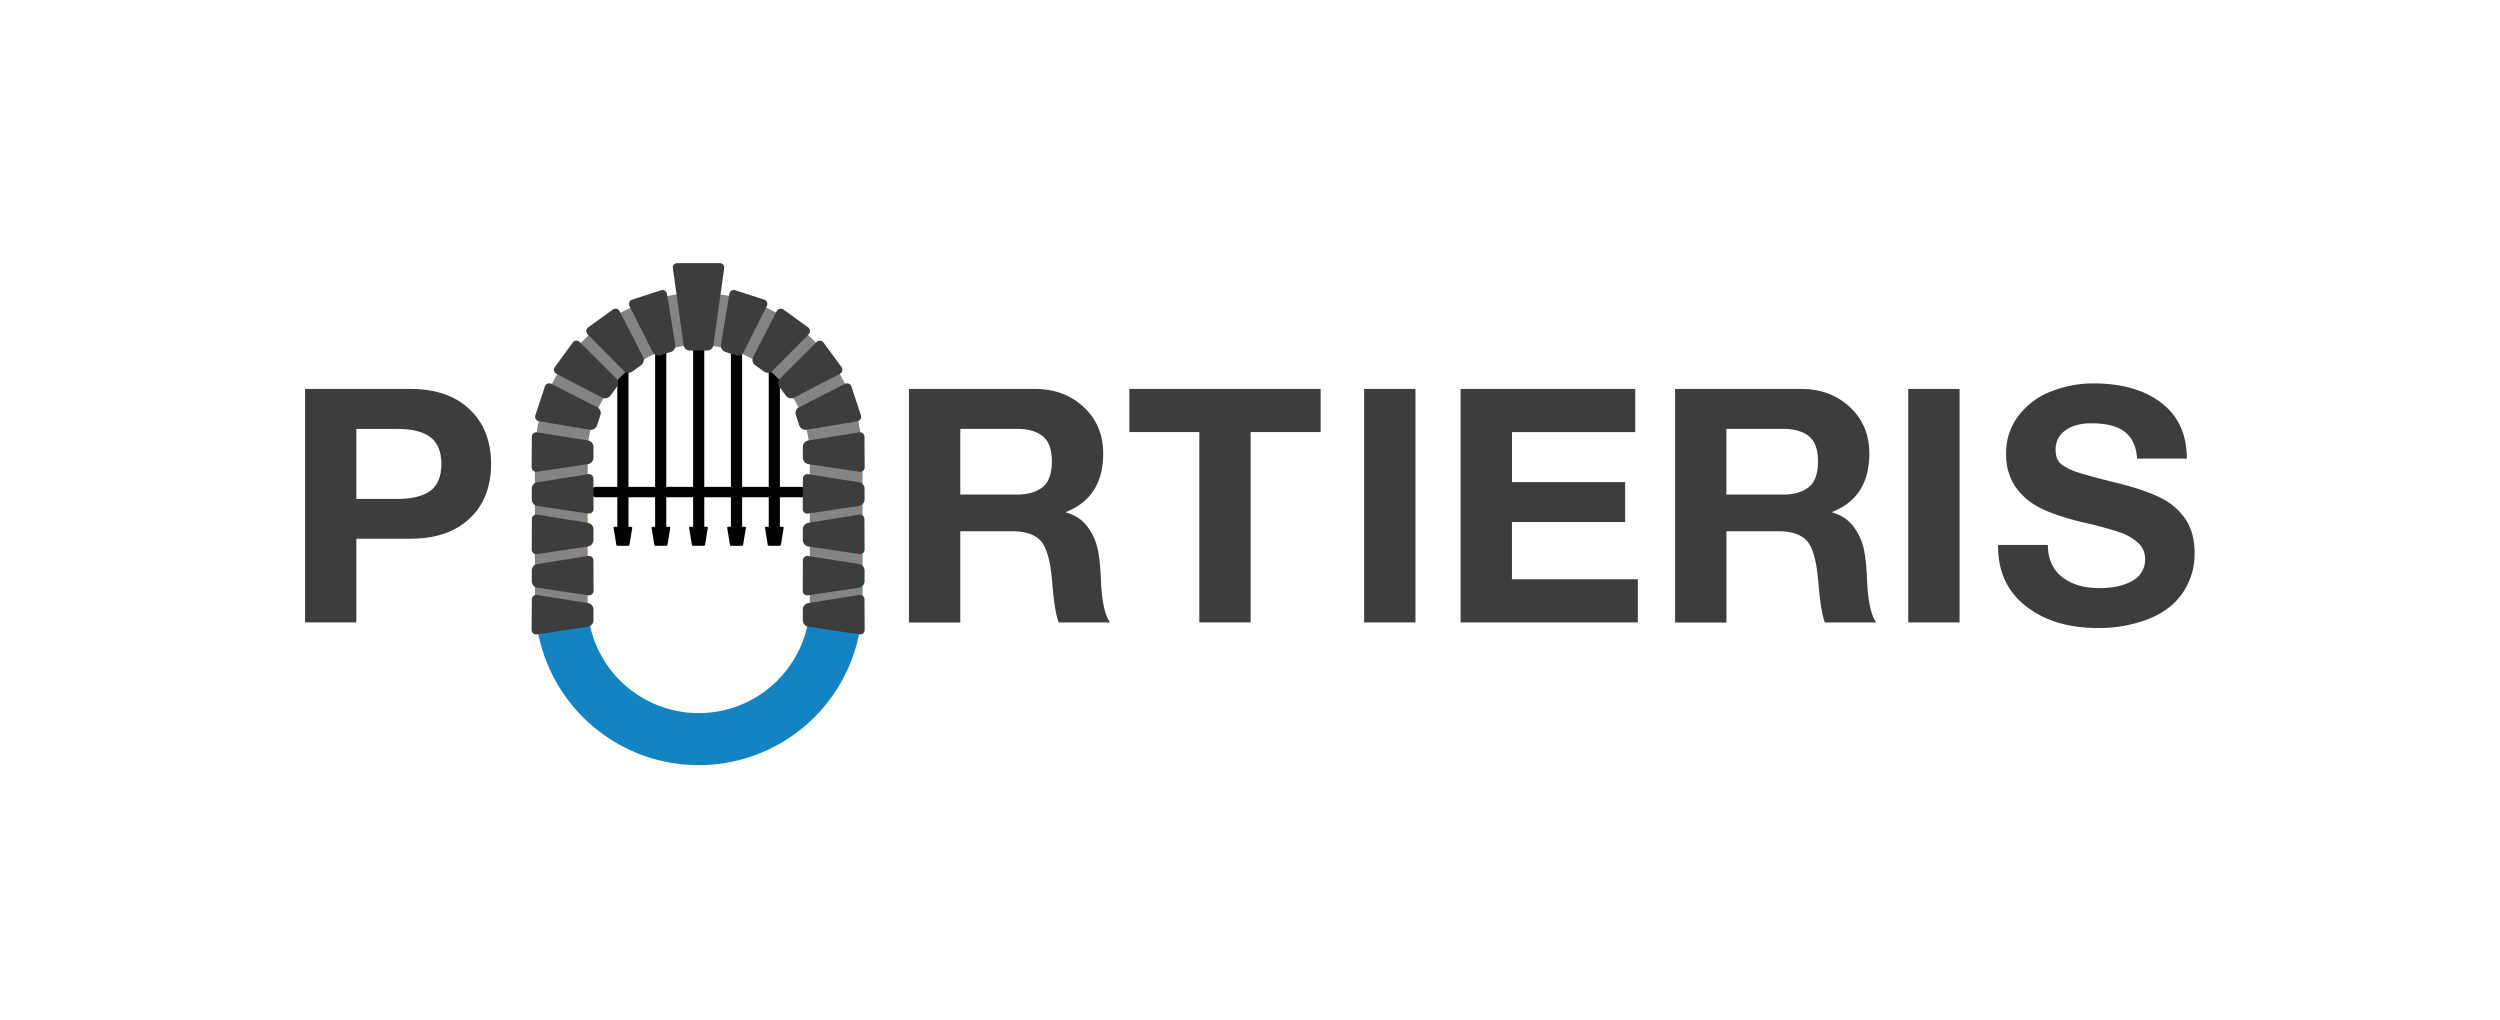 <svg id="Layer_1" data-name="Layer 1" 
    xmlns="http://www.w3.org/2000/svg" viewBox="0 0 1204.7 491.38">
    <defs>
        <style>.cls-1{fill:#3d3d3d;}.cls-2{fill:#1483c1;}.cls-3{fill:#848484;}</style>
    </defs>
    <title>Portieris_Logo</title>
    <path class="cls-1" d="M197.87,187.42q18,0,28.37,9.78t10.4,26.31q0,16.71-10.4,26.4T198,259.59H171.72v40.34H147V187.42Zm-6.46,53q10.72,0,16-3.94t5.28-12.92q0-8.67-5.13-12.76t-16-4.1H171.72v33.72Z"/>
    <path class="cls-1" d="M498.67,187.42q14.19,0,23.56,8.75t9.38,22.3q0,21.12-17.81,28.2V247a18.71,18.71,0,0,1,9.38,5.75,27.6,27.6,0,0,1,5.12,9.38q1.73,5.36,2.2,17.17.63,15.45,4.42,20.64H510.18q-2.06-5.19-3.15-19.54-1.27-15.12-5.52-19.77T487.65,256h-24.9v44H438V187.42ZM490,238.32q7.88,0,12.37-3.54t4.49-12.53q0-8.5-4.41-12.06t-12.61-3.54h-27.1v31.67Z"/>
    <path class="cls-1" d="M636.39,187.42v20.8H602.67v91.71H577.93V208.22H544.21v-20.8Z"/>
    <path class="cls-1" d="M682.09,187.42V299.93H657.35V187.42Z"/>
    <path class="cls-1" d="M788,187.42v20.8h-59.4v24.11h54.52v19.23H728.57v27.57h60.66v20.8h-85.4V187.42Z"/>
    <path class="cls-1" d="M867.86,187.42q14.19,0,23.56,8.75t9.38,22.3q0,21.12-17.81,28.2V247a18.71,18.71,0,0,1,9.38,5.75,27.77,27.77,0,0,1,5.12,9.38q1.72,5.36,2.2,17.17.63,15.45,4.42,20.64H879.36q-2-5.19-3.14-19.54-1.28-15.12-5.52-19.77T856.83,256H831.94v44H807.2V187.42Zm-8.66,50.9q7.88,0,12.37-3.54t4.49-12.53q0-8.5-4.42-12.06T859,206.65h-27.1v31.67Z"/>
    <path class="cls-1" d="M944.28,187.42V299.93H919.55V187.42Z"/>
    <path class="cls-1" d="M1008.73,184.75q20.64,0,32.86,9.45T1053.8,221h-24q-.48-8.51-5.76-12.77t-16.3-4.25q-7.72,0-12.45,3.39a10.9,10.9,0,0,0-4.73,9.37q0,4.89,2.92,7.1a28,28,0,0,0,8.27,3.93q5.36,1.74,18.75,5.05,14,3.47,21.59,7.56a29.78,29.78,0,0,1,11.5,10.48q3.94,6.38,3.94,15.68a33.17,33.17,0,0,1-5.67,19.07q-5.67,8.34-16.55,12.68a65.91,65.91,0,0,1-24.58,4.33q-21,0-34.43-10.48t-13.47-28.75v-.79h24q0,9.93,6.78,15.36t18,5.44q9.93,0,16-3.55a11.42,11.42,0,0,0,6.07-10.48,10.28,10.28,0,0,0-3.31-7.72,24.76,24.76,0,0,0-8.83-5.12,186.85,186.85,0,0,0-18.59-5q-15.12-3.78-22.06-8a30.56,30.56,0,0,1-10.56-10.32,28,28,0,0,1-3.62-14.57,29.33,29.33,0,0,1,6.07-18.44,35.86,35.86,0,0,1,15.83-11.66A55.47,55.47,0,0,1,1008.73,184.75Z"/>
    <path class="cls-2" d="M257.84,290.74a78.86,78.86,0,0,0,157.71,0V214H390.31v76.74a53.62,53.62,0,0,1-107.23,0V214H257.84Z"/>
    <rect x="334" y="153.1" width="5.38" height="105.33" rx="1.31" ry="1.31"/>
    <rect x="352.22" y="156.8" width="5.38" height="101.63" rx="1.31" ry="1.31"/>
    <rect x="370.44" y="170.07" width="5.38" height="88.36" rx="1.31" ry="1.31"/>
    <rect x="297.47" y="170.07" width="5.38" height="88.36" rx="1.31" ry="1.31"/>
    <rect x="315.69" y="156.8" width="5.38" height="101.63" rx="1.31" ry="1.31"/>
    <rect x="285.61" y="234.6" width="102" height="5.03" rx="1.31" ry="1.31"/>
    <path class="cls-3" d="M415.46,219.16a78.86,78.86,0,0,0-157.71,0v76.75H283V219.16a53.62,53.62,0,0,1,107.23,0v76.75h25.24Z"/>
    <path class="cls-1" d="M343.77,166.43a3,3,0,0,1-2.85,2.48h-8.65a3,3,0,0,1-2.84-2.48l-5.19-37.16a2.12,2.12,0,0,1,2.16-2.48h20.41a2.12,2.12,0,0,1,2.15,2.48Z"/>
    <path class="cls-1" d="M358.31,169.7a3.18,3.18,0,0,1-3.68,1.54l-5.11-1.66a3.17,3.17,0,0,1-2.08-3.4l4-24.51a2.19,2.19,0,0,1,2.92-1.78l13.82,4.47a2.19,2.19,0,0,1,1.32,3.15Z"/>
    <path class="cls-1" d="M372.2,178.75a3.18,3.18,0,0,1-4,.33l-4.36-3.15a3.17,3.17,0,0,1-.93-3.88L374.27,150a2.2,2.2,0,0,1,3.33-.8l11.76,8.51a2.19,2.19,0,0,1,.28,3.41Z"/>
    <path class="cls-1" d="M382.63,191.63a3.18,3.18,0,0,1-3.88-.91l-3.18-4.34a3.17,3.17,0,0,1,.31-4l17.58-17.54a2.19,2.19,0,0,1,3.41.27l8.58,11.72a2.19,2.19,0,0,1-.78,3.33Z"/>
    <path class="cls-1" d="M388.58,207.1a3.17,3.17,0,0,1-3.41-2.07l-1.68-5.1a3.15,3.15,0,0,1,1.51-3.68L407.13,185a2.18,2.18,0,0,1,3.16,1.3l4.55,13.79a2.19,2.19,0,0,1-1.77,2.93Z"/>
    <path class="cls-1" d="M389.48,223.64a3.16,3.16,0,0,1-2.61-3l0-5.37a3.17,3.17,0,0,1,2.58-3l24.52-3.9a2.18,2.18,0,0,1,2.61,2.21l.08,14.52a2.19,2.19,0,0,1-2.58,2.24Z"/>
    <path class="cls-1" d="M314.54,169.7a3.18,3.18,0,0,0,3.68,1.54l5.11-1.66a3.15,3.15,0,0,0,2.07-3.4l-4-24.51a2.18,2.18,0,0,0-2.91-1.78l-13.82,4.47a2.19,2.19,0,0,0-1.32,3.15Z"/>
    <path class="cls-1" d="M300.65,178.75a3.18,3.18,0,0,0,4,.33l4.35-3.15a3.17,3.17,0,0,0,.93-3.88L298.58,150a2.2,2.2,0,0,0-3.33-.8l-11.76,8.51a2.19,2.19,0,0,0-.29,3.41Z"/>
    <path class="cls-1" d="M290.22,191.63a3.18,3.18,0,0,0,3.88-.91l3.17-4.34a3.14,3.14,0,0,0-.31-4l-17.58-17.54a2.19,2.19,0,0,0-3.41.27l-8.57,11.72a2.19,2.19,0,0,0,.78,3.33Z"/>
    <path class="cls-1" d="M284.27,207.1a3.17,3.17,0,0,0,3.41-2.07l1.68-5.1a3.16,3.16,0,0,0-1.52-3.68L265.72,185a2.2,2.2,0,0,0-3.17,1.3L258,200.07a2.2,2.2,0,0,0,1.77,2.93Z"/>
    <path class="cls-1" d="M283.36,223.64a3.17,3.17,0,0,0,2.62-3l0-5.37a3.19,3.19,0,0,0-2.58-3l-24.53-3.9a2.18,2.18,0,0,0-2.6,2.21l-.08,14.52a2.19,2.19,0,0,0,2.58,2.24Z"/>
    <path class="cls-1" d="M283.36,263.33a3.17,3.17,0,0,0,2.62-3l0-5.37a3.19,3.19,0,0,0-2.58-3L258.9,248a2.19,2.19,0,0,0-2.6,2.22l-.08,14.52A2.19,2.19,0,0,0,258.8,267Z"/>
    <path class="cls-1" d="M283.36,302a3.18,3.18,0,0,0,2.62-3l0-5.37a3.18,3.18,0,0,0-2.58-3l-24.53-3.91a2.18,2.18,0,0,0-2.6,2.21l-.08,14.52a2.18,2.18,0,0,0,2.58,2.24Z"/>
    <path class="cls-1" d="M258.86,243.79a3.15,3.15,0,0,1-2.61-3l0-5.37a3.16,3.16,0,0,1,2.58-3l24.52-3.91a2.2,2.2,0,0,1,2.61,2.22L286,245.2a2.2,2.2,0,0,1-2.59,2.24Z"/>
    <path class="cls-1" d="M258.86,283.18a3.17,3.17,0,0,1-2.61-3l0-5.37a3.17,3.17,0,0,1,2.58-3l24.52-3.9a2.19,2.19,0,0,1,2.61,2.21l.08,14.52a2.2,2.2,0,0,1-2.59,2.24Z"/>
    <path class="cls-1" d="M389.48,263.33a3.16,3.16,0,0,1-2.61-3l0-5.37a3.17,3.17,0,0,1,2.58-3L413.94,248a2.2,2.2,0,0,1,2.61,2.22l.08,14.52a2.19,2.19,0,0,1-2.58,2.24Z"/>
    <path class="cls-1" d="M389.48,302a3.17,3.17,0,0,1-2.61-3l0-5.37a3.16,3.16,0,0,1,2.58-3l24.52-3.91a2.19,2.19,0,0,1,2.61,2.21l.08,14.52a2.18,2.18,0,0,1-2.58,2.24Z"/>
    <path class="cls-1" d="M414,243.79a3.16,3.16,0,0,0,2.61-3l0-5.37a3.16,3.16,0,0,0-2.58-3l-24.52-3.91a2.2,2.2,0,0,0-2.61,2.22l-.08,14.52a2.19,2.19,0,0,0,2.58,2.24Z"/>
    <path class="cls-1" d="M414,283.18a3.18,3.18,0,0,0,2.61-3l0-5.37a3.17,3.17,0,0,0-2.58-3l-24.52-3.9a2.19,2.19,0,0,0-2.61,2.21l-.08,14.52a2.19,2.19,0,0,0,2.58,2.24Z"/>
    <path d="M303.34,262.49a.64.64,0,0,1-.61.52H297.6a.65.65,0,0,1-.61-.52l-1.32-8.12a.44.44,0,0,1,.45-.51h8.1a.44.44,0,0,1,.44.51Z"/>
    <path d="M321.65,262.49a.64.64,0,0,1-.61.52h-5.13a.65.65,0,0,1-.61-.52L314,254.37a.43.43,0,0,1,.44-.51h8.1a.43.43,0,0,1,.44.51Z"/>
    <path d="M339.78,262.49a.65.65,0,0,1-.61.52H334a.64.64,0,0,1-.61-.52l-1.32-8.12a.44.44,0,0,1,.44-.51h8.1a.44.44,0,0,1,.45.51Z"/>
    <path d="M358.09,262.49a.64.64,0,0,1-.61.52h-5.13a.64.64,0,0,1-.61-.52l-1.32-8.12a.44.44,0,0,1,.45-.51H359a.44.44,0,0,1,.45.51Z"/>
    <path d="M376.31,262.49a.65.65,0,0,1-.61.52h-5.13a.64.64,0,0,1-.61-.52l-1.32-8.12a.44.44,0,0,1,.44-.51h8.1a.44.44,0,0,1,.45.51Z"/>
</svg>